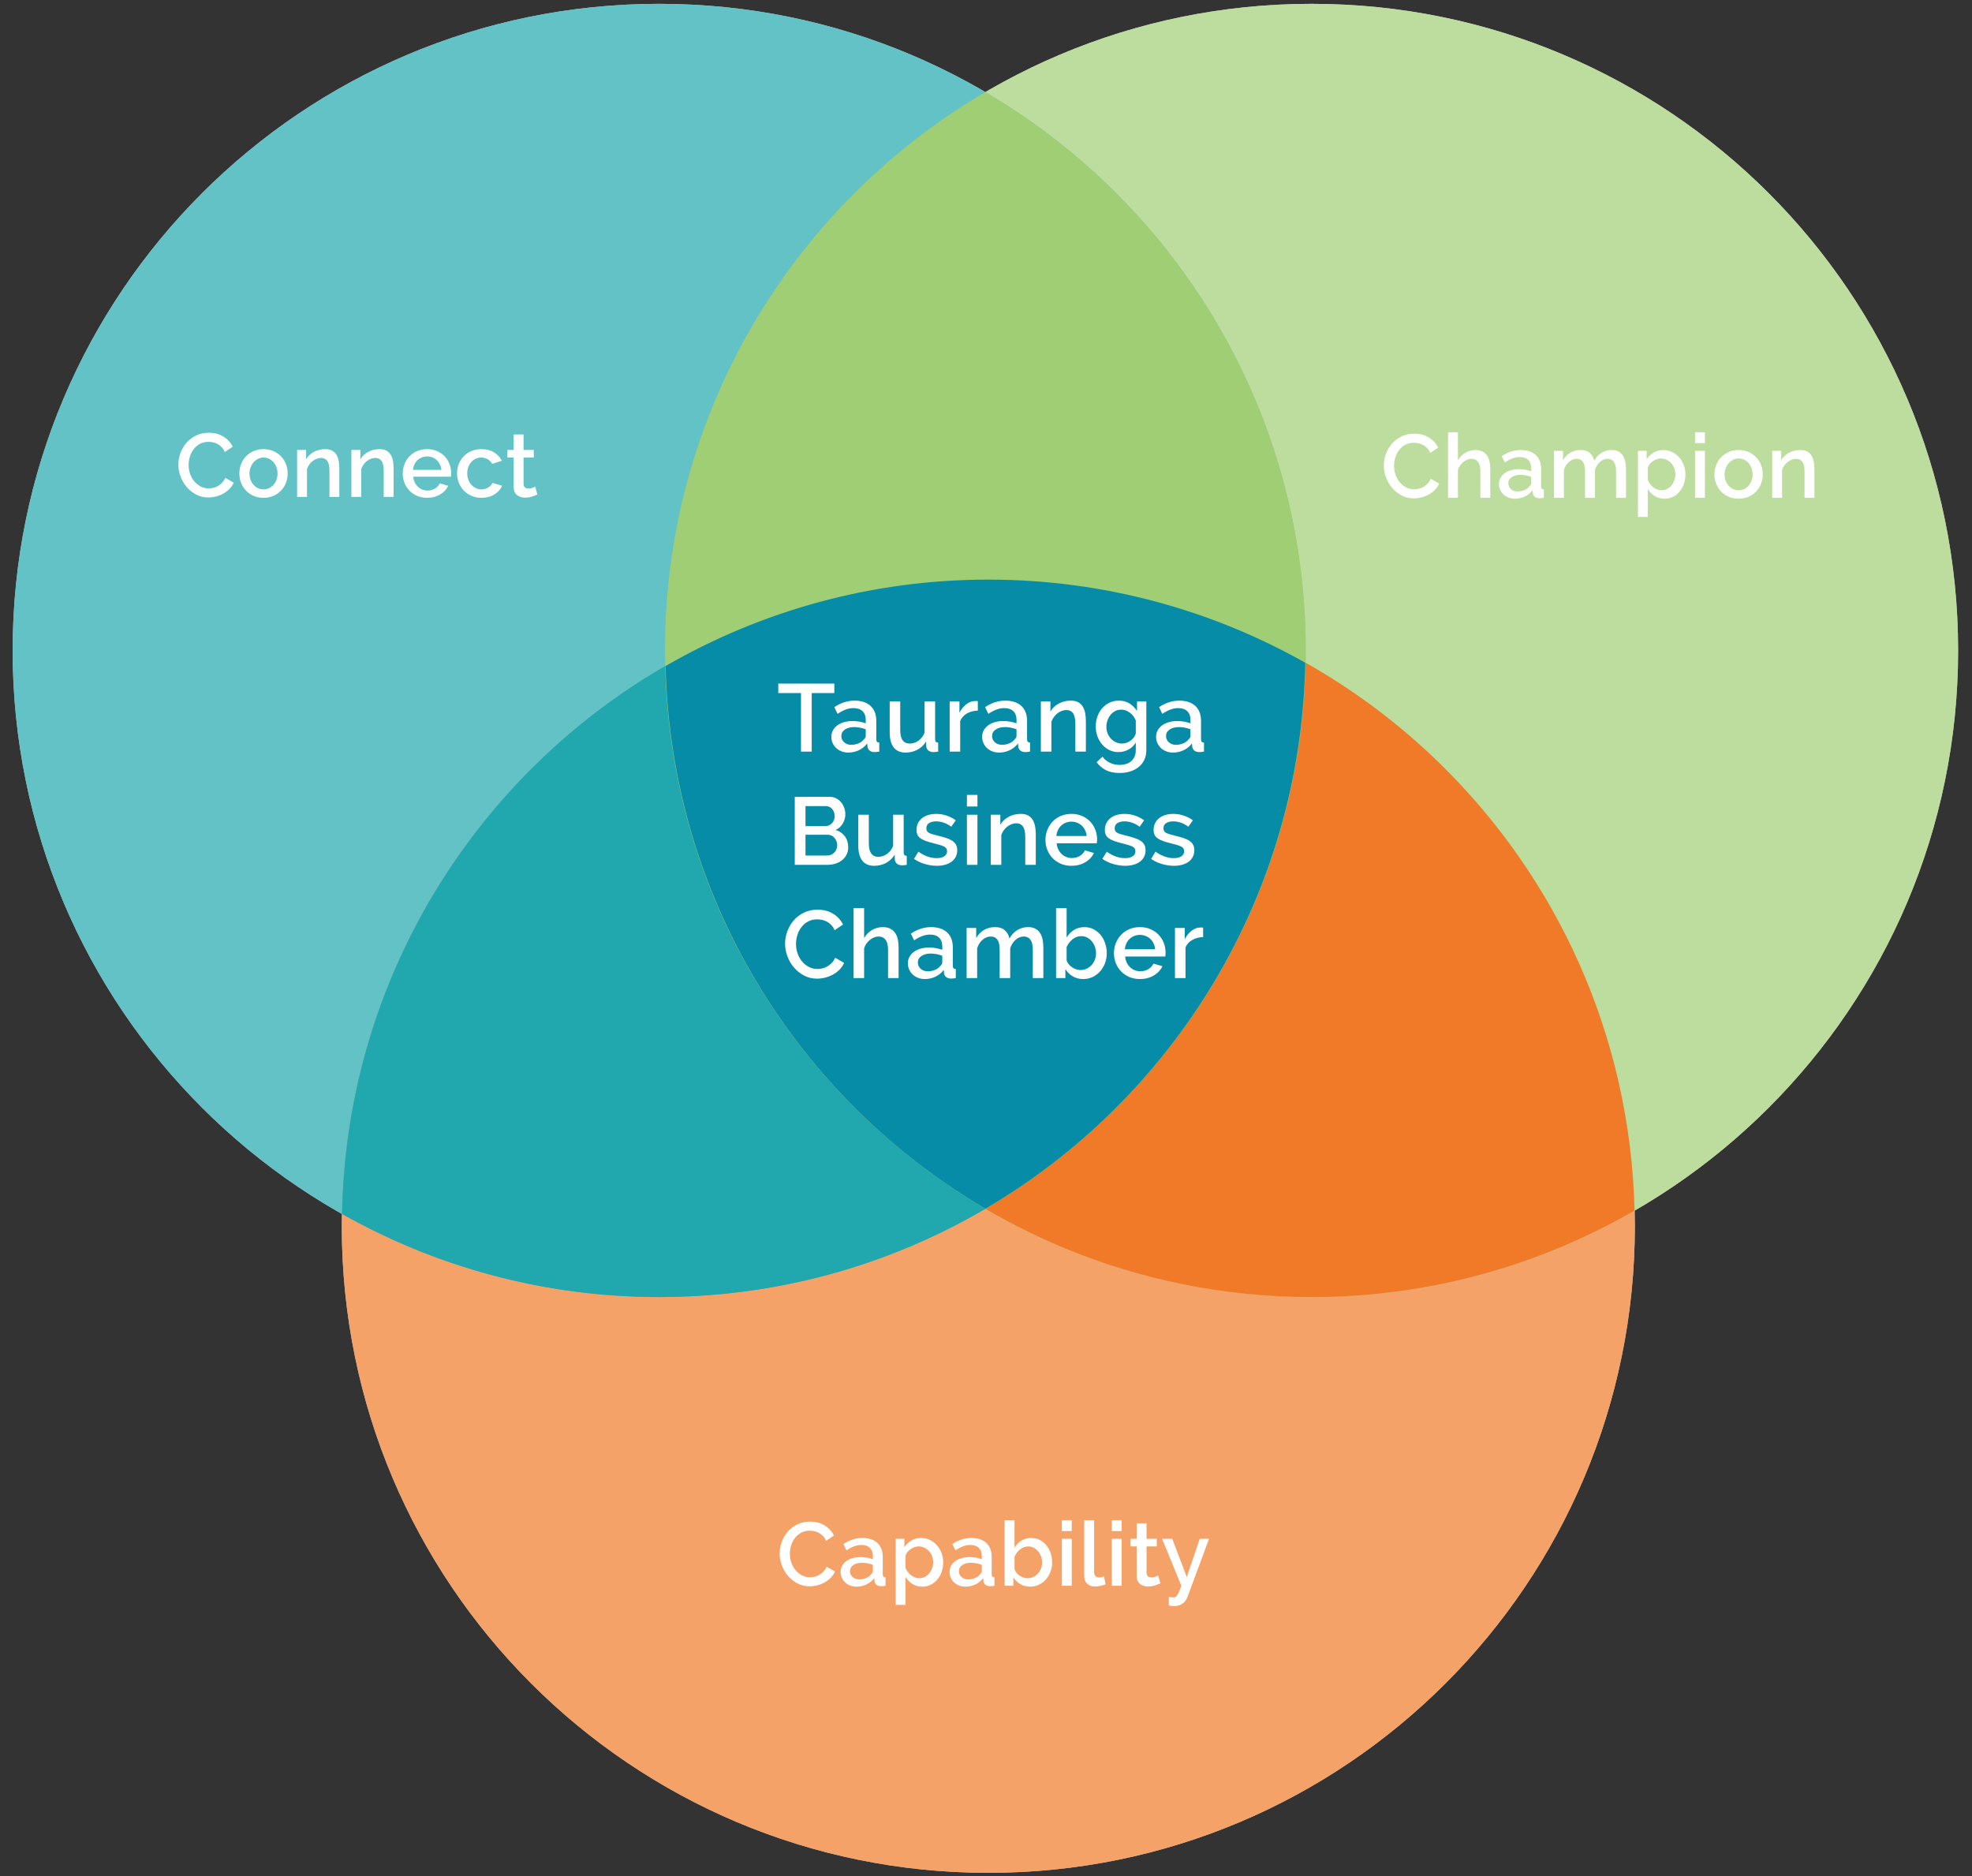 <?xml version="1.0" encoding="utf-8"?>
<!-- Generator: Adobe Illustrator 16.0.0, SVG Export Plug-In . SVG Version: 6.00 Build 0)  -->
<!DOCTYPE svg PUBLIC "-//W3C//DTD SVG 1.1//EN" "http://www.w3.org/Graphics/SVG/1.1/DTD/svg11.dtd">
<svg version="1.1" id="Layer_1" xmlns="http://www.w3.org/2000/svg" xmlns:xlink="http://www.w3.org/1999/xlink" x="0px" y="0px"
	 width="410px" height="390px" viewBox="0 0 410 390" enable-background="new 0 0 410 390" xml:space="preserve">
<rect x="0" y="0" width="410" height="390" fill="#333333" stroke="none"/>
<path fill="#FFFFFF" d="M205.482,389.335c74.238,0,134.421-60.182,134.421-134.422c0-74.236-60.185-134.419-134.421-134.419
	c-74.238,0-134.421,60.183-134.421,134.419C71.062,329.153,131.244,389.335,205.482,389.335"/>
<path fill="#FFFFFF" d="M137.05,269.638c74.238,0,134.42-60.183,134.42-134.422c0-74.237-60.184-134.419-134.42-134.419
	C62.812,0.796,2.629,60.979,2.629,135.216C2.629,209.455,62.812,269.638,137.05,269.638"/>
<path fill="#FFFFFF" d="M272.692,269.638c74.237,0,134.421-60.183,134.421-134.422c0-74.237-60.184-134.419-134.421-134.419
	c-74.238,0-134.421,60.182-134.421,134.419C138.271,209.455,198.455,269.638,272.692,269.638"/>
<g opacity="0.7">
	<g>
		<defs>
			<rect id="SVGID_1_" x="71.061" y="120.49" width="268.841" height="268.84"/>
		</defs>
		<clipPath id="SVGID_2_">
			<use xlink:href="#SVGID_1_"  overflow="visible"/>
		</clipPath>
		<path clip-path="url(#SVGID_2_)" fill="#F17A28" d="M205.482,389.335c74.238,0,134.421-60.182,134.421-134.422
			c0-74.236-60.185-134.419-134.421-134.419c-74.238,0-134.421,60.183-134.421,134.419
			C71.062,329.153,131.244,389.335,205.482,389.335"/>
	</g>
</g>
<g opacity="0.7">
	<g>
		<defs>
			<rect id="SVGID_3_" x="2.629" y="0.8" width="268.842" height="268.84"/>
		</defs>
		<clipPath id="SVGID_4_">
			<use xlink:href="#SVGID_3_"  overflow="visible"/>
		</clipPath>
		<path clip-path="url(#SVGID_4_)" fill="#21A8AE" d="M137.05,269.638c74.238,0,134.42-60.183,134.42-134.422
			c0-74.237-60.184-134.419-134.42-134.419C62.812,0.796,2.629,60.979,2.629,135.216C2.629,209.455,62.812,269.638,137.05,269.638"
			/>
	</g>
</g>
<g opacity="0.7">
	<g>
		<defs>
			<rect id="SVGID_5_" x="138.271" y="0.8" width="268.842" height="268.84"/>
		</defs>
		<clipPath id="SVGID_6_">
			<use xlink:href="#SVGID_5_"  overflow="visible"/>
		</clipPath>
		<path clip-path="url(#SVGID_6_)" fill="#A0CE74" d="M272.692,269.638c74.237,0,134.421-60.183,134.421-134.422
			c0-74.237-60.184-134.419-134.421-134.419c-74.238,0-134.421,60.182-134.421,134.419
			C138.271,209.455,198.455,269.638,272.692,269.638"/>
	</g>
</g>
<path fill="#F17A28" d="M272.692,269.638c24.458,0,47.37-6.566,67.13-17.981c-1.738-72.728-61.195-131.163-134.34-131.163
	c-24.46,0-47.37,6.566-67.128,17.981C140.091,211.202,199.547,269.638,272.692,269.638"/>
<path fill="#21A8AE" d="M137.05,269.638c73.377,0,132.983-58.807,134.355-131.855c-19.481-10.989-41.961-17.289-65.924-17.289
	c-73.378,0-132.983,58.807-134.355,131.855C90.609,263.337,113.087,269.638,137.05,269.638"/>
<path fill="#A0CE74" d="M204.872,251.258c39.832-23.329,66.599-66.547,66.599-116.042c0-49.493-26.768-92.71-66.599-116.042
	c-39.831,23.332-66.599,66.549-66.599,116.042C138.272,184.711,165.041,227.929,204.872,251.258"/>
<path fill="#068CA6" d="M138.381,138.458c1.146,48.129,27.536,89.984,66.49,112.799c39.14-22.926,65.604-65.069,66.511-113.486
	c-19.477-10.983-41.946-17.277-65.9-17.277C181.034,120.493,158.133,127.054,138.381,138.458"/>
<polygon fill="#FFFFFF" points="173.466,144.079 168.766,144.079 168.766,156.248 166.535,156.248 166.535,144.079 161.814,144.079 
	161.814,142.107 173.466,142.107 "/>
<path fill="#FFFFFF" d="M176.374,156.447c-0.505,0-0.973-0.083-1.405-0.249c-0.431-0.166-0.803-0.395-1.115-0.687
	s-0.557-0.64-0.737-1.037c-0.178-0.399-0.269-0.828-0.269-1.294c0-0.492,0.107-0.936,0.319-1.334
	c0.212-0.398,0.515-0.744,0.906-1.036c0.392-0.292,0.857-0.518,1.395-0.677c0.538-0.16,1.131-0.239,1.782-0.239
	c0.491,0,0.976,0.042,1.454,0.129c0.478,0.086,0.909,0.203,1.294,0.349v-0.717c0-0.77-0.218-1.371-0.656-1.804
	c-0.438-0.43-1.069-0.646-1.892-0.646c-0.559,0-1.106,0.103-1.644,0.308c-0.538,0.207-1.092,0.501-1.663,0.887l-0.677-1.395
	c1.341-0.902,2.735-1.354,4.183-1.354c1.433,0,2.549,0.365,3.346,1.096c0.796,0.731,1.194,1.779,1.194,3.147v3.765
	c0,0.252,0.047,0.432,0.14,0.537c0.093,0.106,0.252,0.166,0.478,0.18v1.871c-0.213,0.041-0.408,0.065-0.588,0.08
	c-0.179,0.013-0.341,0.02-0.487,0.02c-0.426-0.026-0.747-0.141-0.967-0.338c-0.219-0.2-0.355-0.465-0.408-0.796l-0.06-0.659
	c-0.464,0.613-1.039,1.08-1.723,1.404C177.89,156.284,177.157,156.447,176.374,156.447 M176.971,154.833
	c0.531,0,1.033-0.096,1.504-0.288c0.471-0.192,0.839-0.462,1.105-0.807c0.279-0.239,0.418-0.491,0.418-0.758v-1.373
	c-0.371-0.146-0.766-0.259-1.185-0.338c-0.417-0.08-0.826-0.121-1.224-0.121c-0.783,0-1.424,0.17-1.922,0.509
	c-0.499,0.338-0.747,0.787-0.747,1.345c0,0.517,0.192,0.952,0.578,1.305C175.883,154.659,176.374,154.833,176.971,154.833"/>
<path fill="#FFFFFF" d="M188.264,156.447c-1.075,0-1.892-0.355-2.449-1.066c-0.558-0.71-0.837-1.769-0.837-3.177v-6.373h2.191v5.936
	c0,1.872,0.657,2.809,1.972,2.809c0.637,0,1.234-0.192,1.792-0.578c0.557-0.385,0.989-0.942,1.294-1.674v-6.492h2.191v7.828
	c0,0.252,0.047,0.432,0.14,0.537c0.092,0.106,0.259,0.166,0.497,0.178v1.873c-0.238,0.041-0.445,0.065-0.616,0.08
	c-0.174,0.013-0.326,0.02-0.459,0.02c-0.824-0.066-1.288-0.444-1.394-1.134l-0.04-1.076c-0.465,0.757-1.069,1.331-1.812,1.723
	C189.989,156.251,189.167,156.447,188.264,156.447"/>
<path fill="#FFFFFF" d="M203.3,147.723c-0.85,0.026-1.601,0.224-2.251,0.587c-0.651,0.367-1.122,0.887-1.414,1.565v6.373h-2.191
	v-10.417h2.032v2.331c0.371-0.718,0.846-1.302,1.424-1.753c0.577-0.451,1.191-0.678,1.843-0.678h0.328
	c0.086,0,0.163,0.008,0.229,0.02V147.723z"/>
<path fill="#FFFFFF" d="M207.723,156.447c-0.506,0-0.973-0.083-1.405-0.249c-0.431-0.166-0.803-0.395-1.115-0.687
	s-0.557-0.64-0.737-1.037c-0.178-0.399-0.269-0.828-0.269-1.294c0-0.492,0.107-0.936,0.319-1.334
	c0.212-0.398,0.515-0.744,0.906-1.036c0.392-0.292,0.857-0.518,1.395-0.677c0.538-0.16,1.131-0.239,1.781-0.239
	c0.492,0,0.977,0.042,1.455,0.129c0.478,0.086,0.908,0.203,1.293,0.349v-0.717c0-0.77-0.217-1.371-0.655-1.804
	c-0.438-0.43-1.069-0.646-1.892-0.646c-0.56,0-1.106,0.103-1.645,0.308c-0.538,0.207-1.092,0.501-1.663,0.887l-0.677-1.395
	c1.341-0.902,2.734-1.354,4.183-1.354c1.433,0,2.55,0.365,3.347,1.096c0.795,0.731,1.193,1.779,1.193,3.147v3.765
	c0,0.252,0.047,0.432,0.141,0.537c0.093,0.106,0.252,0.166,0.478,0.18v1.871c-0.213,0.041-0.408,0.065-0.588,0.08
	c-0.179,0.013-0.341,0.02-0.487,0.02c-0.426-0.026-0.746-0.141-0.967-0.338c-0.219-0.2-0.355-0.465-0.408-0.796l-0.06-0.659
	c-0.464,0.613-1.039,1.08-1.724,1.404C209.238,156.284,208.506,156.447,207.723,156.447 M208.319,154.833
	c0.53,0,1.033-0.096,1.504-0.288c0.472-0.192,0.839-0.462,1.104-0.807c0.279-0.239,0.418-0.491,0.418-0.758v-1.373
	c-0.371-0.146-0.766-0.259-1.185-0.338c-0.417-0.08-0.825-0.121-1.224-0.121c-0.783,0-1.424,0.17-1.922,0.509
	c-0.5,0.338-0.748,0.787-0.748,1.345c0,0.517,0.193,0.952,0.578,1.305C207.231,154.659,207.723,154.833,208.319,154.833"/>
<path fill="#FFFFFF" d="M225.766,156.247h-2.191v-5.834c0-0.984-0.158-1.697-0.478-2.142c-0.318-0.444-0.777-0.668-1.374-0.668
	c-0.319,0-0.641,0.062-0.966,0.179c-0.325,0.121-0.628,0.289-0.906,0.509c-0.278,0.219-0.528,0.478-0.747,0.776
	s-0.389,0.627-0.508,0.986v6.193h-2.191v-10.416h1.992v2.092c0.398-0.704,0.977-1.258,1.732-1.664
	c0.758-0.405,1.594-0.607,2.51-0.607c0.625,0,1.139,0.114,1.544,0.338c0.403,0.228,0.724,0.535,0.956,0.929
	c0.23,0.391,0.395,0.842,0.488,1.354c0.092,0.511,0.139,1.054,0.139,1.622V156.247z"/>
<path fill="#FFFFFF" d="M232.557,156.347c-0.703,0-1.344-0.142-1.922-0.429c-0.578-0.285-1.075-0.672-1.493-1.164
	c-0.419-0.492-0.743-1.055-0.976-1.694c-0.233-0.637-0.35-1.308-0.35-2.01c0-0.744,0.116-1.443,0.35-2.103
	c0.232-0.656,0.561-1.226,0.984-1.711c0.426-0.485,0.934-0.871,1.524-1.156s1.245-0.428,1.962-0.428c0.85,0,1.586,0.198,2.21,0.598
	c0.625,0.398,1.144,0.915,1.554,1.552v-1.971h1.933v10.118c0,0.757-0.14,1.428-0.418,2.012c-0.279,0.584-0.667,1.077-1.165,1.483
	c-0.498,0.404-1.086,0.713-1.764,0.927c-0.677,0.211-1.408,0.319-2.19,0.319c-1.155,0-2.111-0.197-2.868-0.588
	c-0.756-0.394-1.4-0.94-1.932-1.645l1.234-1.156c0.398,0.561,0.913,0.984,1.545,1.276c0.629,0.292,1.303,0.437,2.021,0.437
	c0.45,0,0.88-0.058,1.284-0.178c0.404-0.121,0.761-0.306,1.066-0.558c0.305-0.253,0.547-0.571,0.728-0.955
	c0.179-0.386,0.268-0.845,0.268-1.375v-1.593c-0.372,0.637-0.883,1.129-1.534,1.474
	C233.958,156.175,233.273,156.347,232.557,156.347 M233.273,154.575c0.332,0,0.65-0.057,0.957-0.17
	c0.305-0.113,0.588-0.266,0.846-0.458c0.26-0.191,0.481-0.411,0.668-0.657c0.186-0.246,0.318-0.508,0.397-0.787v-2.729
	c-0.266-0.664-0.677-1.204-1.235-1.623c-0.557-0.418-1.153-0.627-1.791-0.627c-0.479,0-0.906,0.103-1.285,0.308
	c-0.379,0.207-0.7,0.478-0.967,0.818c-0.265,0.338-0.471,0.72-0.617,1.145c-0.146,0.425-0.219,0.864-0.219,1.315
	c0,0.478,0.084,0.925,0.25,1.343c0.164,0.418,0.395,0.784,0.687,1.096s0.634,0.562,1.026,0.746
	C232.381,154.481,232.809,154.575,233.273,154.575"/>
<path fill="#FFFFFF" d="M243.891,156.447c-0.506,0-0.974-0.083-1.406-0.249c-0.43-0.166-0.803-0.395-1.114-0.687
	s-0.558-0.64-0.737-1.037c-0.178-0.399-0.27-0.828-0.27-1.294c0-0.492,0.107-0.936,0.32-1.334c0.211-0.398,0.515-0.744,0.905-1.036
	c0.392-0.292,0.856-0.518,1.396-0.677c0.537-0.16,1.131-0.239,1.781-0.239c0.491,0,0.977,0.042,1.454,0.129
	c0.479,0.086,0.909,0.203,1.294,0.349v-0.717c0-0.77-0.218-1.371-0.656-1.804c-0.438-0.43-1.068-0.646-1.892-0.646
	c-0.559,0-1.106,0.103-1.643,0.308c-0.539,0.207-1.093,0.501-1.664,0.887l-0.677-1.395c1.341-0.902,2.734-1.354,4.183-1.354
	c1.433,0,2.549,0.365,3.346,1.096c0.796,0.731,1.194,1.779,1.194,3.147v3.765c0,0.252,0.047,0.432,0.14,0.537
	c0.093,0.106,0.253,0.166,0.479,0.18v1.871c-0.214,0.041-0.408,0.065-0.589,0.08c-0.178,0.013-0.34,0.02-0.486,0.02
	c-0.426-0.026-0.747-0.141-0.967-0.338c-0.219-0.2-0.355-0.465-0.408-0.796l-0.061-0.659c-0.463,0.613-1.039,1.08-1.723,1.404
	C245.406,156.284,244.673,156.447,243.891,156.447 M244.486,154.833c0.531,0,1.033-0.096,1.505-0.288
	c0.471-0.192,0.839-0.462,1.106-0.807c0.277-0.239,0.416-0.491,0.416-0.758v-1.373c-0.371-0.146-0.766-0.259-1.185-0.338
	c-0.417-0.08-0.826-0.121-1.224-0.121c-0.783,0-1.424,0.17-1.922,0.509c-0.498,0.338-0.748,0.787-0.748,1.345
	c0,0.517,0.192,0.952,0.578,1.305C243.398,154.659,243.891,154.833,244.486,154.833"/>
<path fill="#FFFFFF" d="M176.354,176.145c0,0.57-0.117,1.082-0.349,1.533s-0.544,0.834-0.936,1.146
	c-0.392,0.313-0.853,0.552-1.384,0.717c-0.531,0.166-1.095,0.249-1.693,0.249h-6.751v-14.141h7.289c0.491,0,0.936,0.106,1.334,0.318
	c0.399,0.213,0.737,0.489,1.016,0.827s0.495,0.724,0.648,1.156c0.152,0.43,0.229,0.864,0.229,1.304c0,0.689-0.176,1.338-0.529,1.94
	c-0.352,0.604-0.853,1.054-1.503,1.346c0.81,0.238,1.45,0.673,1.922,1.305C176.118,174.475,176.354,175.241,176.354,176.145
	 M167.471,167.579v4.162h4.103c0.279,0,0.534-0.051,0.767-0.158c0.232-0.106,0.438-0.248,0.617-0.428
	c0.18-0.18,0.318-0.396,0.418-0.646c0.1-0.253,0.15-0.531,0.15-0.837c0-0.611-0.173-1.112-0.518-1.505
	c-0.346-0.392-0.784-0.588-1.315-0.588H167.471z M174.064,175.726c0-0.292-0.05-0.57-0.15-0.835c-0.1-0.266-0.232-0.499-0.398-0.698
	c-0.166-0.199-0.369-0.358-0.608-0.477c-0.239-0.121-0.498-0.182-0.777-0.182h-4.66v4.322h4.521c0.293,0,0.564-0.055,0.817-0.168
	c0.252-0.113,0.471-0.266,0.657-0.459s0.332-0.417,0.438-0.678C174.01,176.294,174.064,176.018,174.064,175.726"/>
<path fill="#FFFFFF" d="M181.731,179.989c-1.075,0-1.892-0.356-2.449-1.067c-0.558-0.71-0.837-1.769-0.837-3.177v-6.373h2.191v5.936
	c0,1.872,0.657,2.81,1.972,2.81c0.637,0,1.234-0.193,1.792-0.579c0.557-0.385,0.989-0.942,1.294-1.673v-6.493h2.191v7.828
	c0,0.253,0.047,0.432,0.14,0.537c0.092,0.106,0.259,0.166,0.497,0.18v1.872c-0.238,0.041-0.445,0.065-0.616,0.08
	c-0.174,0.012-0.326,0.019-0.459,0.019c-0.824-0.064-1.288-0.443-1.394-1.134l-0.04-1.076c-0.465,0.757-1.069,1.331-1.812,1.724
	C183.458,179.793,182.634,179.989,181.731,179.989"/>
<path fill="#FFFFFF" d="M194.796,179.989c-0.425,0-0.853-0.033-1.285-0.102c-0.432-0.064-0.856-0.163-1.274-0.288
	c-0.419-0.126-0.817-0.278-1.196-0.459c-0.377-0.178-0.713-0.38-1.005-0.606l0.916-1.475c1.275,0.891,2.542,1.335,3.804,1.335
	c0.664,0,1.189-0.126,1.573-0.379c0.385-0.252,0.578-0.61,0.578-1.073c0-0.439-0.216-0.762-0.647-0.968
	c-0.431-0.205-1.119-0.421-2.061-0.646c-0.652-0.16-1.209-0.323-1.674-0.489c-0.464-0.164-0.843-0.35-1.135-0.557
	c-0.292-0.206-0.504-0.452-0.637-0.737c-0.133-0.285-0.199-0.628-0.199-1.026c0-0.531,0.106-1.002,0.318-1.414
	c0.213-0.41,0.501-0.759,0.867-1.046c0.365-0.284,0.796-0.501,1.294-0.646c0.499-0.147,1.033-0.219,1.604-0.219
	c0.756,0,1.486,0.117,2.191,0.358c0.703,0.239,1.334,0.563,1.892,0.976l-0.937,1.334c-0.995-0.743-2.058-1.115-3.186-1.115
	c-0.558,0-1.029,0.117-1.414,0.349c-0.386,0.232-0.578,0.601-0.578,1.104c0,0.213,0.04,0.393,0.119,0.537
	c0.08,0.147,0.21,0.273,0.389,0.38c0.18,0.105,0.415,0.202,0.707,0.289c0.292,0.086,0.65,0.182,1.076,0.288
	c0.717,0.173,1.334,0.347,1.852,0.519c0.518,0.173,0.946,0.375,1.285,0.606c0.338,0.233,0.587,0.505,0.747,0.817
	c0.159,0.313,0.239,0.688,0.239,1.124c0,0.492-0.1,0.936-0.299,1.334c-0.2,0.399-0.482,0.738-0.847,1.016
	c-0.365,0.28-0.81,0.496-1.335,0.648C196.015,179.911,195.434,179.989,194.796,179.989"/>
<path fill="#FFFFFF" d="M201.03,165.25h2.191v2.409h-2.191V165.25z M201.03,169.372h2.191v10.417h-2.191V169.372z"/>
<path fill="#FFFFFF" d="M215.351,179.789h-2.19v-5.835c0-0.984-0.16-1.697-0.479-2.141c-0.318-0.444-0.777-0.668-1.374-0.668
	c-0.319,0-0.642,0.061-0.966,0.179c-0.325,0.12-0.629,0.289-0.906,0.508c-0.279,0.22-0.527,0.478-0.747,0.776
	c-0.219,0.3-0.389,0.627-0.508,0.986v6.194h-2.191v-10.417h1.992v2.092c0.397-0.704,0.976-1.258,1.731-1.664
	c0.759-0.404,1.595-0.605,2.511-0.605c0.625,0,1.14,0.112,1.544,0.337c0.404,0.227,0.723,0.534,0.956,0.928
	c0.231,0.391,0.394,0.842,0.487,1.354c0.093,0.511,0.14,1.053,0.14,1.623V179.789z"/>
<path fill="#FFFFFF" d="M222.76,179.989c-0.811,0-1.547-0.144-2.211-0.429c-0.664-0.287-1.23-0.674-1.703-1.166
	c-0.471-0.491-0.836-1.062-1.096-1.714c-0.258-0.648-0.389-1.339-0.389-2.07c0-0.73,0.131-1.425,0.389-2.08
	c0.26-0.657,0.625-1.236,1.096-1.733c0.473-0.497,1.039-0.89,1.703-1.175s1.408-0.428,2.23-0.428c0.81,0,1.545,0.146,2.2,0.438
	c0.658,0.292,1.22,0.679,1.683,1.164c0.466,0.485,0.82,1.05,1.066,1.692c0.246,0.644,0.369,1.317,0.369,2.022
	c0,0.159-0.007,0.308-0.021,0.448c-0.013,0.139-0.025,0.254-0.039,0.348h-8.344c0.039,0.466,0.148,0.883,0.327,1.255
	c0.181,0.372,0.412,0.694,0.698,0.966c0.285,0.273,0.609,0.482,0.977,0.627c0.363,0.147,0.745,0.22,1.145,0.22
	c0.292,0,0.58-0.037,0.865-0.11c0.285-0.072,0.549-0.178,0.787-0.318c0.239-0.14,0.451-0.308,0.638-0.508
	c0.186-0.197,0.332-0.418,0.438-0.656l1.871,0.537c-0.357,0.783-0.953,1.424-1.781,1.922
	C224.828,179.739,223.861,179.989,222.76,179.989 M225.927,173.795c-0.04-0.439-0.149-0.845-0.329-1.216s-0.408-0.688-0.688-0.945
	c-0.278-0.26-0.604-0.462-0.976-0.609c-0.372-0.145-0.764-0.217-1.175-0.217s-0.801,0.072-1.165,0.217
	c-0.366,0.147-0.687,0.35-0.966,0.609c-0.279,0.258-0.506,0.574-0.678,0.945s-0.278,0.776-0.318,1.216H225.927z"/>
<path fill="#FFFFFF" d="M233.953,179.989c-0.426,0-0.854-0.033-1.285-0.102c-0.433-0.064-0.856-0.163-1.274-0.288
	c-0.419-0.126-0.817-0.278-1.196-0.459c-0.377-0.178-0.713-0.38-1.005-0.606l0.916-1.475c1.274,0.891,2.542,1.335,3.804,1.335
	c0.664,0,1.189-0.126,1.573-0.379c0.386-0.252,0.578-0.61,0.578-1.073c0-0.439-0.216-0.762-0.647-0.968
	c-0.431-0.205-1.119-0.421-2.061-0.646c-0.652-0.16-1.209-0.323-1.674-0.489c-0.465-0.164-0.844-0.35-1.135-0.557
	c-0.293-0.206-0.504-0.452-0.637-0.737c-0.134-0.285-0.199-0.628-0.199-1.026c0-0.531,0.105-1.002,0.317-1.414
	c0.214-0.41,0.501-0.759,0.867-1.046c0.365-0.284,0.796-0.501,1.294-0.646c0.499-0.147,1.033-0.219,1.604-0.219
	c0.756,0,1.486,0.117,2.191,0.358c0.703,0.239,1.334,0.563,1.893,0.976l-0.938,1.334c-0.995-0.743-2.059-1.115-3.186-1.115
	c-0.559,0-1.029,0.117-1.414,0.349c-0.387,0.232-0.578,0.601-0.578,1.104c0,0.213,0.04,0.393,0.119,0.537
	c0.08,0.147,0.209,0.273,0.389,0.38c0.18,0.105,0.415,0.202,0.707,0.289c0.292,0.086,0.65,0.182,1.076,0.288
	c0.717,0.173,1.334,0.347,1.852,0.519c0.518,0.173,0.946,0.375,1.285,0.606c0.338,0.233,0.587,0.505,0.747,0.817
	c0.159,0.313,0.239,0.688,0.239,1.124c0,0.492-0.1,0.936-0.299,1.334c-0.2,0.399-0.482,0.738-0.848,1.016
	c-0.365,0.28-0.81,0.496-1.335,0.648C235.17,179.911,234.59,179.989,233.953,179.989"/>
<path fill="#FFFFFF" d="M244.09,179.989c-0.426,0-0.854-0.033-1.285-0.102c-0.432-0.064-0.855-0.163-1.273-0.288
	c-0.42-0.126-0.817-0.278-1.197-0.459c-0.377-0.178-0.713-0.38-1.004-0.606l0.916-1.475c1.274,0.891,2.541,1.335,3.804,1.335
	c0.664,0,1.188-0.126,1.573-0.379c0.385-0.252,0.578-0.61,0.578-1.073c0-0.439-0.217-0.762-0.647-0.968
	c-0.431-0.205-1.119-0.421-2.062-0.646c-0.651-0.16-1.209-0.323-1.674-0.489c-0.464-0.164-0.843-0.35-1.135-0.557
	c-0.292-0.206-0.504-0.452-0.637-0.737s-0.199-0.628-0.199-1.026c0-0.531,0.105-1.002,0.318-1.414c0.213-0.41,0.5-0.759,0.867-1.046
	c0.364-0.284,0.795-0.501,1.293-0.646c0.5-0.147,1.033-0.219,1.604-0.219c0.756,0,1.485,0.117,2.19,0.358
	c0.703,0.239,1.334,0.563,1.893,0.976l-0.938,1.334c-0.994-0.743-2.058-1.115-3.186-1.115c-0.559,0-1.029,0.117-1.414,0.349
	c-0.386,0.232-0.578,0.601-0.578,1.104c0,0.213,0.04,0.393,0.119,0.537c0.08,0.147,0.21,0.273,0.389,0.38
	c0.181,0.105,0.416,0.202,0.707,0.289c0.293,0.086,0.65,0.182,1.076,0.288c0.717,0.173,1.334,0.347,1.852,0.519
	c0.519,0.173,0.947,0.375,1.285,0.606c0.338,0.233,0.588,0.505,0.748,0.817c0.158,0.313,0.238,0.688,0.238,1.124
	c0,0.492-0.1,0.936-0.299,1.334c-0.2,0.399-0.482,0.738-0.848,1.016c-0.364,0.28-0.81,0.496-1.334,0.648
	S244.727,179.989,244.09,179.989"/>
<path fill="#FFFFFF" d="M163.229,196.161c0-0.85,0.153-1.697,0.458-2.54c0.306-0.844,0.747-1.599,1.325-2.271
	c0.577-0.671,1.284-1.212,2.121-1.623c0.836-0.412,1.786-0.617,2.848-0.617c1.261,0,2.346,0.285,3.256,0.856
	c0.91,0.57,1.59,1.313,2.041,2.23l-1.752,1.175c-0.186-0.425-0.418-0.784-0.697-1.076s-0.581-0.523-0.906-0.697
	c-0.326-0.172-0.661-0.294-1.006-0.367c-0.345-0.073-0.684-0.11-1.016-0.11c-0.717,0-1.351,0.149-1.902,0.449
	c-0.551,0.298-1.012,0.693-1.384,1.184c-0.372,0.492-0.651,1.043-0.837,1.653c-0.185,0.611-0.278,1.223-0.278,1.834
	c0,0.689,0.109,1.347,0.329,1.971c0.218,0.623,0.527,1.175,0.925,1.653c0.399,0.478,0.87,0.86,1.414,1.145
	c0.545,0.285,1.143,0.429,1.793,0.429c0.332,0,0.681-0.043,1.046-0.129c0.365-0.087,0.71-0.227,1.035-0.42
	c0.325-0.19,0.628-0.434,0.907-0.726c0.278-0.292,0.511-0.644,0.697-1.056l1.852,1.056c-0.226,0.531-0.542,0.998-0.946,1.404
	c-0.405,0.404-0.86,0.747-1.365,1.025c-0.504,0.278-1.042,0.49-1.613,0.638c-0.57,0.145-1.135,0.22-1.692,0.22
	c-0.984,0-1.88-0.213-2.69-0.64c-0.809-0.425-1.51-0.979-2.1-1.662c-0.591-0.685-1.05-1.461-1.375-2.33
	C163.392,197.95,163.229,197.063,163.229,196.161"/>
<path fill="#FFFFFF" d="M186.829,203.33h-2.191v-5.835c0-0.957-0.173-1.664-0.518-2.121c-0.345-0.459-0.836-0.688-1.473-0.688
	c-0.293,0-0.591,0.061-0.896,0.179c-0.306,0.121-0.595,0.289-0.867,0.509c-0.272,0.219-0.518,0.478-0.737,0.776
	c-0.219,0.299-0.382,0.627-0.488,0.986v6.193h-2.191v-14.538h2.191v6.213c0.411-0.717,0.959-1.273,1.643-1.672
	c0.684-0.399,1.431-0.599,2.241-0.599c0.638,0,1.168,0.117,1.593,0.349c0.425,0.232,0.764,0.543,1.016,0.927
	c0.252,0.385,0.428,0.833,0.527,1.345c0.1,0.511,0.15,1.053,0.15,1.622V203.33z"/>
<path fill="#FFFFFF" d="M192.287,203.53c-0.505,0-0.973-0.083-1.405-0.249c-0.431-0.167-0.803-0.395-1.115-0.687
	s-0.557-0.64-0.737-1.037c-0.178-0.399-0.269-0.828-0.269-1.294c0-0.492,0.107-0.937,0.319-1.334
	c0.212-0.398,0.515-0.744,0.906-1.036c0.392-0.292,0.857-0.518,1.395-0.678c0.538-0.159,1.131-0.238,1.782-0.238
	c0.491,0,0.976,0.042,1.454,0.129c0.478,0.086,0.909,0.203,1.294,0.348v-0.716c0-0.771-0.218-1.372-0.656-1.804
	c-0.438-0.43-1.069-0.646-1.892-0.646c-0.559,0-1.106,0.104-1.643,0.309c-0.538,0.207-1.093,0.501-1.664,0.887l-0.677-1.395
	c1.341-0.902,2.735-1.354,4.183-1.354c1.433,0,2.549,0.365,3.346,1.096c0.796,0.731,1.194,1.779,1.194,3.147v3.764
	c0,0.253,0.047,0.432,0.14,0.538c0.093,0.106,0.252,0.166,0.478,0.179v1.872c-0.213,0.041-0.408,0.065-0.588,0.08
	c-0.179,0.013-0.341,0.02-0.487,0.02c-0.426-0.026-0.747-0.141-0.967-0.339c-0.219-0.199-0.355-0.465-0.408-0.795l-0.06-0.659
	c-0.464,0.612-1.039,1.079-1.723,1.404C193.803,203.367,193.069,203.53,192.287,203.53 M192.883,201.916
	c0.531,0,1.033-0.096,1.504-0.288c0.471-0.192,0.839-0.462,1.106-0.807c0.278-0.239,0.417-0.491,0.417-0.758v-1.373
	c-0.371-0.146-0.766-0.259-1.185-0.338c-0.417-0.08-0.826-0.121-1.224-0.121c-0.783,0-1.424,0.17-1.922,0.508
	s-0.747,0.788-0.747,1.346c0,0.517,0.192,0.951,0.578,1.305C191.795,201.741,192.287,201.916,192.883,201.916"/>
<path fill="#FFFFFF" d="M216.923,203.33h-2.19v-5.835c0-0.97-0.164-1.679-0.488-2.133c-0.325-0.451-0.786-0.676-1.383-0.676
	c-0.625,0-1.196,0.229-1.715,0.688c-0.517,0.457-0.89,1.053-1.114,1.781v6.175h-2.191v-5.835c0-0.983-0.155-1.697-0.468-2.141
	c-0.313-0.445-0.773-0.668-1.384-0.668s-1.178,0.225-1.703,0.676c-0.525,0.454-0.9,1.045-1.126,1.774v6.193h-2.19v-10.417h1.991
	v2.092c0.412-0.73,0.953-1.291,1.624-1.683c0.67-0.391,1.437-0.588,2.3-0.588c0.877,0,1.561,0.228,2.053,0.678
	c0.49,0.451,0.803,1.017,0.935,1.692c0.438-0.77,0.989-1.357,1.653-1.763s1.414-0.607,2.25-0.607c0.611,0,1.119,0.117,1.524,0.349
	c0.405,0.232,0.728,0.543,0.966,0.927c0.239,0.385,0.408,0.833,0.508,1.345c0.1,0.511,0.149,1.053,0.149,1.622V203.33z"/>
<path fill="#FFFFFF" d="M225.209,203.53c-0.811,0-1.537-0.189-2.182-0.568c-0.645-0.378-1.152-0.887-1.523-1.523v1.892h-1.933
	v-14.538h2.19v6.093c0.412-0.663,0.928-1.187,1.545-1.573c0.617-0.384,1.344-0.576,2.181-0.576c0.69,0,1.321,0.147,1.892,0.447
	c0.571,0.299,1.06,0.697,1.465,1.194c0.403,0.499,0.717,1.076,0.936,1.733c0.219,0.658,0.328,1.345,0.328,2.061
	c0,0.746-0.126,1.441-0.378,2.092c-0.253,0.652-0.599,1.219-1.036,1.703c-0.438,0.485-0.955,0.867-1.555,1.146
	C226.543,203.39,225.898,203.53,225.209,203.53 M224.631,201.658c0.479,0,0.916-0.097,1.314-0.29
	c0.398-0.191,0.74-0.448,1.025-0.768c0.285-0.317,0.508-0.686,0.668-1.104c0.158-0.419,0.238-0.86,0.238-1.326
	c0-0.463-0.076-0.911-0.229-1.343c-0.152-0.433-0.364-0.81-0.638-1.136c-0.271-0.326-0.597-0.588-0.976-0.786
	c-0.378-0.2-0.793-0.299-1.244-0.299c-0.346,0-0.667,0.06-0.966,0.179c-0.299,0.12-0.578,0.283-0.836,0.488
	c-0.26,0.205-0.492,0.444-0.698,0.717c-0.206,0.273-0.382,0.561-0.528,0.865v2.751c0.08,0.304,0.221,0.579,0.42,0.825
	c0.199,0.245,0.434,0.461,0.707,0.646c0.271,0.186,0.561,0.329,0.865,0.428C224.059,201.608,224.352,201.658,224.631,201.658"/>
<path fill="#FFFFFF" d="M236.999,203.53c-0.812,0-1.547-0.143-2.211-0.428c-0.664-0.287-1.231-0.674-1.703-1.166
	c-0.471-0.491-0.836-1.063-1.095-1.714c-0.26-0.649-0.389-1.339-0.389-2.07s0.129-1.425,0.389-2.081
	c0.259-0.657,0.624-1.236,1.095-1.732c0.472-0.498,1.039-0.891,1.703-1.176s1.408-0.429,2.229-0.429
	c0.811,0,1.545,0.147,2.201,0.438c0.658,0.293,1.219,0.681,1.684,1.166c0.465,0.484,0.82,1.049,1.066,1.691
	c0.245,0.645,0.368,1.318,0.368,2.023c0,0.158-0.007,0.308-0.021,0.446c-0.014,0.141-0.026,0.255-0.041,0.35h-8.344
	c0.041,0.466,0.149,0.883,0.328,1.255c0.18,0.371,0.412,0.693,0.698,0.966c0.285,0.272,0.61,0.481,0.976,0.627
	c0.364,0.147,0.746,0.219,1.146,0.219c0.292,0,0.58-0.036,0.866-0.109c0.285-0.072,0.548-0.179,0.787-0.318
	c0.238-0.14,0.451-0.308,0.637-0.508c0.186-0.198,0.332-0.418,0.438-0.657l1.873,0.538c-0.358,0.783-0.953,1.423-1.783,1.922
	C239.066,203.281,238.102,203.53,236.999,203.53 M240.166,197.336c-0.04-0.438-0.15-0.844-0.329-1.216s-0.407-0.687-0.687-0.945
	c-0.279-0.26-0.604-0.461-0.977-0.608c-0.371-0.146-0.764-0.218-1.175-0.218s-0.8,0.072-1.165,0.218
	c-0.365,0.147-0.688,0.349-0.966,0.608c-0.279,0.259-0.505,0.573-0.679,0.945c-0.172,0.372-0.277,0.777-0.317,1.216H240.166z"/>
<path fill="#FFFFFF" d="M250.145,194.806c-0.851,0.025-1.602,0.223-2.252,0.587c-0.65,0.367-1.121,0.887-1.414,1.565v6.373h-2.19
	v-10.418h2.032v2.332c0.371-0.718,0.846-1.302,1.424-1.753c0.576-0.452,1.191-0.678,1.843-0.678h0.328
	c0.086,0,0.163,0.007,0.229,0.019V194.806z"/>
<path fill="#FFFFFF" d="M287.711,96.767c0-0.796,0.144-1.59,0.431-2.381c0.286-0.791,0.699-1.499,1.242-2.129
	c0.541-0.628,1.204-1.135,1.989-1.521c0.783-0.387,1.674-0.58,2.67-0.58c1.183,0,2.199,0.269,3.053,0.804
	c0.854,0.536,1.49,1.231,1.914,2.092l-1.643,1.103c-0.175-0.398-0.393-0.734-0.654-1.009s-0.545-0.493-0.85-0.653
	c-0.306-0.161-0.619-0.277-0.943-0.346c-0.323-0.068-0.641-0.104-0.952-0.104c-0.673,0-1.267,0.14-1.783,0.42
	c-0.517,0.281-0.95,0.65-1.298,1.111c-0.35,0.461-0.61,0.979-0.784,1.551c-0.175,0.572-0.262,1.146-0.262,1.717
	c0,0.648,0.103,1.265,0.308,1.85c0.205,0.586,0.495,1.103,0.868,1.551c0.374,0.447,0.815,0.807,1.326,1.073
	c0.511,0.269,1.071,0.402,1.681,0.402c0.311,0,0.639-0.041,0.98-0.122c0.343-0.08,0.666-0.211,0.972-0.393
	c0.306-0.18,0.588-0.407,0.849-0.682c0.262-0.273,0.479-0.604,0.654-0.99l1.737,0.99c-0.212,0.498-0.509,0.938-0.888,1.316
	c-0.379,0.38-0.806,0.701-1.278,0.963c-0.474,0.262-0.978,0.461-1.513,0.598c-0.537,0.137-1.065,0.205-1.588,0.205
	c-0.922,0-1.763-0.199-2.521-0.598c-0.76-0.398-1.416-0.918-1.971-1.559c-0.553-0.643-0.983-1.371-1.287-2.187
	C287.863,98.444,287.711,97.614,287.711,96.767"/>
<path fill="#FFFFFF" d="M309.842,103.49h-2.055v-5.472c0-0.896-0.162-1.559-0.486-1.989c-0.323-0.429-0.783-0.644-1.381-0.644
	c-0.274,0-0.555,0.056-0.841,0.168c-0.286,0.111-0.557,0.27-0.813,0.476c-0.254,0.205-0.484,0.448-0.69,0.728
	c-0.205,0.28-0.358,0.59-0.457,0.926v5.808h-2.055V89.857h2.055v5.826c0.386-0.672,0.899-1.194,1.54-1.568
	c0.643-0.374,1.342-0.56,2.102-0.56c0.598,0,1.096,0.107,1.494,0.326c0.397,0.219,0.715,0.508,0.952,0.867
	c0.236,0.362,0.401,0.782,0.495,1.262s0.141,0.987,0.141,1.522V103.49z"/>
<path fill="#FFFFFF" d="M314.958,103.678c-0.474,0-0.911-0.078-1.317-0.235c-0.404-0.154-0.752-0.369-1.045-0.643
	c-0.293-0.274-0.522-0.598-0.69-0.973c-0.169-0.373-0.252-0.776-0.252-1.213c0-0.459,0.099-0.879,0.298-1.25
	c0.199-0.375,0.482-0.697,0.85-0.973c0.367-0.273,0.803-0.486,1.308-0.635c0.504-0.149,1.062-0.223,1.672-0.223
	c0.46,0,0.915,0.039,1.362,0.119c0.449,0.082,0.853,0.19,1.213,0.327v-0.672c0-0.721-0.204-1.286-0.615-1.69
	c-0.41-0.404-1.002-0.606-1.773-0.606c-0.523,0-1.037,0.097-1.541,0.29s-1.024,0.47-1.559,0.831l-0.635-1.308
	c1.257-0.847,2.564-1.27,3.921-1.27c1.345,0,2.391,0.342,3.137,1.027c0.747,0.684,1.121,1.668,1.121,2.951v3.528
	c0,0.237,0.043,0.404,0.131,0.503c0.086,0.102,0.236,0.157,0.448,0.169v1.757c-0.2,0.037-0.383,0.062-0.551,0.073
	c-0.168,0.013-0.321,0.019-0.457,0.019c-0.399-0.024-0.701-0.131-0.906-0.316c-0.205-0.188-0.333-0.438-0.383-0.747l-0.057-0.617
	c-0.436,0.573-0.974,1.013-1.615,1.317C316.381,103.523,315.692,103.678,314.958,103.678 M315.518,102.163
	c0.498,0,0.969-0.09,1.41-0.271c0.442-0.179,0.787-0.432,1.037-0.756c0.262-0.224,0.391-0.461,0.391-0.709v-1.289
	c-0.348-0.136-0.717-0.242-1.11-0.317c-0.392-0.074-0.774-0.111-1.147-0.111c-0.735,0-1.336,0.158-1.803,0.476
	c-0.467,0.318-0.699,0.738-0.699,1.261c0,0.485,0.18,0.894,0.541,1.224C314.497,102,314.958,102.163,315.518,102.163"/>
<path fill="#FFFFFF" d="M338.059,103.49h-2.055v-5.472c0-0.908-0.151-1.574-0.457-1.998c-0.305-0.423-0.737-0.635-1.299-0.635
	c-0.584,0-1.119,0.215-1.605,0.644c-0.484,0.431-0.834,0.987-1.046,1.671v5.79h-2.054v-5.472c0-0.922-0.146-1.592-0.438-2.007
	c-0.293-0.417-0.726-0.626-1.299-0.626c-0.572,0-1.104,0.212-1.597,0.635c-0.491,0.424-0.842,0.978-1.056,1.662v5.808H323.1v-9.767
	h1.868v1.96c0.386-0.685,0.893-1.211,1.522-1.577c0.627-0.367,1.348-0.551,2.156-0.551c0.821,0,1.462,0.212,1.923,0.634
	c0.462,0.424,0.753,0.953,0.878,1.589c0.411-0.723,0.928-1.273,1.551-1.654c0.621-0.379,1.326-0.568,2.11-0.568
	c0.572,0,1.048,0.107,1.429,0.326c0.379,0.219,0.682,0.508,0.905,0.867c0.224,0.362,0.382,0.782,0.476,1.263
	c0.095,0.479,0.141,0.986,0.141,1.521V103.49z"/>
<path fill="#FFFFFF" d="M346.088,103.677c-0.783,0-1.472-0.187-2.063-0.561c-0.592-0.373-1.068-0.858-1.43-1.456v5.808h-2.055
	V93.723h1.813v1.755c0.374-0.584,0.859-1.051,1.457-1.4c0.597-0.348,1.27-0.521,2.017-0.521c0.66,0,1.271,0.138,1.83,0.41
	c0.56,0.274,1.045,0.641,1.457,1.103c0.411,0.46,0.731,0.995,0.961,1.605c0.231,0.61,0.347,1.25,0.347,1.923
	c0,0.71-0.106,1.373-0.318,1.989c-0.211,0.617-0.51,1.152-0.896,1.607c-0.386,0.454-0.844,0.814-1.371,1.083
	C347.305,103.544,346.724,103.677,346.088,103.677 M345.436,101.922c0.423,0,0.814-0.094,1.176-0.28s0.666-0.437,0.916-0.746
	c0.248-0.313,0.445-0.666,0.588-1.065c0.143-0.398,0.215-0.81,0.215-1.233c0-0.447-0.078-0.869-0.234-1.269
	c-0.155-0.398-0.37-0.747-0.645-1.046c-0.273-0.299-0.597-0.536-0.97-0.709c-0.374-0.176-0.772-0.262-1.196-0.262
	c-0.261,0-0.535,0.05-0.82,0.148c-0.287,0.1-0.559,0.236-0.813,0.411s-0.476,0.377-0.663,0.606
	c-0.188,0.231-0.316,0.482-0.393,0.756v2.559c0.125,0.3,0.287,0.58,0.486,0.841c0.198,0.263,0.424,0.486,0.672,0.673
	c0.25,0.187,0.518,0.336,0.804,0.447C344.844,101.866,345.137,101.922,345.436,101.922"/>
<path fill="#FFFFFF" d="M352.419,89.857h2.054v2.259h-2.054V89.857z M352.419,103.49v-9.767h2.054v9.767H352.419z"/>
<path fill="#FFFFFF" d="M361.478,103.678c-0.772,0-1.467-0.138-2.083-0.411c-0.615-0.273-1.142-0.642-1.578-1.104
	c-0.436-0.459-0.771-0.998-1.008-1.614s-0.355-1.261-0.355-1.933s0.119-1.316,0.355-1.934c0.236-0.616,0.575-1.154,1.018-1.615
	c0.441-0.461,0.972-0.828,1.588-1.101c0.615-0.274,1.304-0.411,2.063-0.411c0.759,0,1.447,0.137,2.063,0.411
	c0.615,0.272,1.146,0.64,1.588,1.101c0.441,0.461,0.781,0.999,1.017,1.615c0.237,0.617,0.354,1.262,0.354,1.934
	s-0.117,1.316-0.354,1.933c-0.235,0.616-0.575,1.155-1.017,1.614c-0.442,0.462-0.973,0.83-1.588,1.104
	C362.925,103.54,362.236,103.678,361.478,103.678 M358.563,98.635c0,0.473,0.075,0.91,0.224,1.307
	c0.149,0.398,0.355,0.745,0.617,1.037s0.569,0.523,0.924,0.691c0.355,0.167,0.738,0.252,1.149,0.252c0.41,0,0.793-0.085,1.147-0.252
	c0.355-0.168,0.664-0.402,0.925-0.7c0.262-0.3,0.467-0.648,0.616-1.046c0.149-0.399,0.225-0.834,0.225-1.308
	c0-0.461-0.075-0.893-0.225-1.299c-0.149-0.402-0.354-0.756-0.616-1.054c-0.261-0.3-0.569-0.533-0.925-0.702
	c-0.354-0.167-0.737-0.251-1.147-0.251c-0.399,0-0.774,0.087-1.13,0.263c-0.355,0.172-0.663,0.41-0.925,0.709
	c-0.261,0.299-0.47,0.65-0.625,1.056C358.642,97.741,358.563,98.174,358.563,98.635"/>
<path fill="#FFFFFF" d="M377.238,103.49h-2.054v-5.472c0-0.922-0.149-1.592-0.448-2.007c-0.299-0.417-0.729-0.626-1.289-0.626
	c-0.299,0-0.601,0.056-0.905,0.168c-0.306,0.111-0.589,0.27-0.851,0.476c-0.261,0.205-0.494,0.448-0.699,0.728
	c-0.207,0.28-0.364,0.59-0.477,0.926v5.808h-2.055v-9.767h1.867v1.96c0.375-0.658,0.916-1.179,1.625-1.56
	c0.709-0.379,1.494-0.568,2.354-0.568c0.585,0,1.066,0.104,1.447,0.316c0.38,0.213,0.679,0.502,0.896,0.868
	c0.219,0.368,0.37,0.791,0.457,1.271c0.088,0.479,0.131,0.986,0.131,1.521V103.49z"/>
<path fill="#FFFFFF" d="M37.086,96.578c0-0.795,0.143-1.59,0.43-2.381c0.286-0.791,0.699-1.499,1.242-2.129
	c0.541-0.628,1.204-1.136,1.989-1.521c0.784-0.387,1.674-0.58,2.67-0.58c1.183,0,2.2,0.269,3.053,0.804s1.491,1.232,1.914,2.092
	l-1.643,1.103c-0.174-0.399-0.392-0.735-0.654-1.009c-0.261-0.274-0.544-0.493-0.849-0.654c-0.306-0.16-0.62-0.277-0.943-0.345
	c-0.324-0.069-0.642-0.104-0.953-0.104c-0.672,0-1.267,0.141-1.783,0.42c-0.517,0.282-0.95,0.651-1.298,1.112
	c-0.349,0.461-0.61,0.979-0.785,1.55c-0.174,0.572-0.261,1.146-0.261,1.719c0,0.647,0.103,1.264,0.308,1.849
	c0.205,0.586,0.495,1.103,0.868,1.55c0.374,0.448,0.816,0.807,1.326,1.074c0.51,0.268,1.071,0.402,1.681,0.402
	c0.311,0,0.638-0.041,0.98-0.122c0.343-0.08,0.667-0.211,0.972-0.393c0.305-0.18,0.588-0.407,0.849-0.682
	c0.262-0.274,0.479-0.604,0.654-0.99l1.737,0.99c-0.212,0.498-0.508,0.937-0.887,1.315c-0.38,0.381-0.806,0.701-1.279,0.964
	c-0.474,0.262-0.978,0.461-1.513,0.598c-0.536,0.137-1.065,0.205-1.588,0.205c-0.921,0-1.762-0.199-2.521-0.599
	c-0.759-0.397-1.416-0.918-1.97-1.559c-0.554-0.642-0.984-1.37-1.288-2.186C37.238,98.256,37.086,97.425,37.086,96.578"/>
<path fill="#FFFFFF" d="M54.79,103.488c-0.772,0-1.467-0.136-2.083-0.41c-0.616-0.274-1.142-0.642-1.578-1.103
	c-0.436-0.459-0.772-0.998-1.008-1.615c-0.237-0.617-0.355-1.26-0.355-1.932c0-0.674,0.118-1.318,0.355-1.935
	c0.236-0.616,0.575-1.154,1.017-1.615s0.971-0.827,1.588-1.101c0.616-0.274,1.304-0.411,2.064-0.411
	c0.759,0,1.447,0.137,2.063,0.411c0.616,0.273,1.146,0.64,1.588,1.101c0.441,0.461,0.781,0.999,1.017,1.615
	c0.237,0.616,0.355,1.261,0.355,1.935c0,0.672-0.118,1.314-0.355,1.932c-0.236,0.617-0.576,1.156-1.017,1.615
	c-0.442,0.461-0.972,0.828-1.588,1.103C56.237,103.353,55.549,103.488,54.79,103.488 M51.876,98.446c0,0.473,0.075,0.91,0.224,1.307
	c0.149,0.398,0.355,0.745,0.616,1.037c0.262,0.292,0.57,0.523,0.925,0.691c0.355,0.167,0.738,0.252,1.149,0.252
	c0.41,0,0.793-0.085,1.148-0.252c0.355-0.168,0.663-0.402,0.924-0.7c0.262-0.3,0.467-0.648,0.616-1.047
	c0.15-0.398,0.225-0.833,0.225-1.306c0-0.461-0.075-0.894-0.225-1.3c-0.149-0.403-0.354-0.756-0.616-1.055
	c-0.261-0.299-0.569-0.532-0.924-0.701c-0.355-0.167-0.738-0.251-1.148-0.251c-0.399,0-0.775,0.087-1.13,0.262
	c-0.355,0.174-0.663,0.411-0.925,0.709c-0.261,0.299-0.47,0.651-0.626,1.056C51.954,97.554,51.876,97.985,51.876,98.446"/>
<path fill="#FFFFFF" d="M70.551,103.302h-2.054v-5.473c0-0.922-0.15-1.591-0.448-2.006c-0.299-0.418-0.729-0.627-1.289-0.627
	c-0.299,0-0.601,0.057-0.906,0.168c-0.305,0.112-0.588,0.271-0.85,0.477c-0.261,0.205-0.494,0.449-0.7,0.728
	c-0.206,0.28-0.364,0.589-0.476,0.925v5.809h-2.055v-9.768h1.868v1.961c0.374-0.658,0.915-1.18,1.625-1.56
	c0.709-0.379,1.494-0.569,2.353-0.569c0.585,0,1.067,0.105,1.447,0.317c0.38,0.213,0.679,0.502,0.896,0.868
	c0.219,0.368,0.371,0.791,0.458,1.271c0.087,0.479,0.131,0.986,0.131,1.521V103.302z"/>
<path fill="#FFFFFF" d="M81.832,103.302h-2.054v-5.473c0-0.922-0.15-1.591-0.448-2.006c-0.299-0.418-0.729-0.627-1.289-0.627
	c-0.299,0-0.601,0.057-0.906,0.168c-0.305,0.112-0.588,0.271-0.85,0.477c-0.261,0.205-0.494,0.449-0.7,0.728
	c-0.206,0.28-0.364,0.589-0.476,0.925v5.809h-2.055v-9.768h1.868v1.961c0.374-0.658,0.915-1.18,1.625-1.56
	c0.709-0.379,1.494-0.569,2.353-0.569c0.585,0,1.067,0.105,1.447,0.317c0.38,0.213,0.679,0.502,0.896,0.868
	c0.219,0.368,0.371,0.791,0.458,1.271c0.087,0.479,0.131,0.986,0.131,1.521V103.302z"/>
<path fill="#FFFFFF" d="M88.797,103.489c-0.76,0-1.451-0.135-2.074-0.402c-0.622-0.268-1.154-0.631-1.596-1.092
	c-0.442-0.461-0.784-0.996-1.027-1.606c-0.243-0.609-0.364-1.259-0.364-1.942c0-0.685,0.121-1.336,0.364-1.952
	s0.585-1.157,1.027-1.624c0.442-0.467,0.974-0.834,1.596-1.102c0.623-0.268,1.32-0.401,2.092-0.401c0.76,0,1.447,0.137,2.064,0.411
	c0.616,0.272,1.142,0.637,1.578,1.092c0.435,0.455,0.769,0.984,0.999,1.588s0.345,1.235,0.345,1.895c0,0.149-0.006,0.289-0.018,0.42
	c-0.013,0.132-0.025,0.241-0.037,0.328h-7.825c0.037,0.435,0.14,0.827,0.308,1.176c0.168,0.348,0.386,0.65,0.653,0.906
	c0.268,0.254,0.573,0.45,0.915,0.588c0.343,0.137,0.701,0.205,1.074,0.205c0.274,0,0.545-0.033,0.813-0.103
	c0.267-0.068,0.513-0.169,0.737-0.299c0.225-0.131,0.423-0.289,0.598-0.476c0.174-0.187,0.311-0.393,0.411-0.617l1.755,0.505
	c-0.336,0.734-0.893,1.334-1.672,1.801C90.735,103.254,89.83,103.489,88.797,103.489 M91.766,97.681
	c-0.037-0.41-0.14-0.791-0.308-1.139c-0.168-0.349-0.383-0.645-0.644-0.887c-0.262-0.244-0.567-0.435-0.915-0.571
	c-0.349-0.137-0.717-0.205-1.102-0.205c-0.387,0-0.751,0.068-1.093,0.205s-0.644,0.327-0.905,0.571
	c-0.262,0.242-0.474,0.538-0.635,0.887c-0.162,0.348-0.262,0.729-0.299,1.139H91.766z"/>
<path fill="#FFFFFF" d="M95.034,98.408c0-0.685,0.118-1.331,0.354-1.941c0.237-0.609,0.576-1.145,1.018-1.605
	s0.974-0.825,1.597-1.093c0.622-0.268,1.32-0.401,2.092-0.401c1.008,0,1.876,0.22,2.605,0.662c0.728,0.442,1.273,1.03,1.634,1.766
	l-1.998,0.634c-0.237-0.41-0.554-0.731-0.953-0.961c-0.398-0.231-0.84-0.346-1.325-0.346c-0.411,0-0.794,0.081-1.149,0.242
	c-0.355,0.163-0.663,0.389-0.925,0.682c-0.261,0.293-0.467,0.639-0.616,1.037s-0.224,0.84-0.224,1.325
	c0,0.475,0.077,0.913,0.233,1.317c0.156,0.404,0.368,0.756,0.635,1.056c0.268,0.298,0.579,0.532,0.934,0.7
	c0.355,0.167,0.731,0.252,1.13,0.252c0.249,0,0.498-0.035,0.747-0.104s0.477-0.165,0.682-0.289c0.205-0.125,0.386-0.268,0.541-0.429
	c0.156-0.163,0.271-0.336,0.346-0.524l2.017,0.599c-0.324,0.735-0.866,1.334-1.625,1.801c-0.76,0.467-1.656,0.702-2.689,0.702
	c-0.76,0-1.451-0.137-2.073-0.411c-0.623-0.274-1.155-0.646-1.597-1.112s-0.784-1.006-1.027-1.615
	C95.155,99.741,95.034,99.094,95.034,98.408"/>
<path fill="#FFFFFF" d="M111.729,102.798c-0.275,0.123-0.638,0.266-1.093,0.42c-0.454,0.155-0.949,0.233-1.485,0.233
	c-0.324,0-0.625-0.044-0.905-0.131c-0.28-0.087-0.53-0.218-0.747-0.394c-0.218-0.173-0.39-0.4-0.514-0.681s-0.186-0.619-0.186-1.019
	v-6.105h-1.307v-1.588h1.307v-3.211h2.053v3.211h2.13v1.588h-2.13l0.001,5.454c0,0.348,0.099,0.601,0.298,0.756
	c0.2,0.155,0.442,0.231,0.729,0.231c0.286,0,0.561-0.048,0.821-0.148c0.262-0.098,0.455-0.182,0.579-0.243L111.729,102.798z"/>
<path fill="#FFFFFF" d="M162.095,322.933c0-0.797,0.143-1.591,0.43-2.382c0.286-0.791,0.699-1.499,1.242-2.129
	c0.541-0.628,1.204-1.135,1.989-1.521c0.784-0.387,1.674-0.58,2.67-0.58c1.183,0,2.2,0.268,3.053,0.803
	c0.853,0.536,1.491,1.232,1.914,2.092l-1.643,1.104c-0.174-0.399-0.392-0.735-0.654-1.009c-0.261-0.274-0.544-0.493-0.849-0.654
	c-0.306-0.161-0.62-0.277-0.943-0.345c-0.324-0.069-0.642-0.104-0.953-0.104c-0.672,0-1.267,0.14-1.783,0.42
	c-0.517,0.282-0.95,0.651-1.298,1.112c-0.349,0.461-0.61,0.978-0.785,1.55c-0.174,0.572-0.261,1.146-0.261,1.717
	c0,0.649,0.103,1.266,0.308,1.851c0.205,0.586,0.495,1.102,0.868,1.55c0.374,0.448,0.816,0.807,1.326,1.074
	c0.51,0.268,1.071,0.401,1.681,0.401c0.311,0,0.638-0.041,0.98-0.122c0.343-0.079,0.667-0.211,0.972-0.392
	c0.305-0.18,0.588-0.408,0.849-0.682c0.262-0.274,0.479-0.604,0.654-0.99l1.737,0.99c-0.212,0.498-0.508,0.937-0.887,1.315
	c-0.38,0.38-0.806,0.701-1.279,0.963c-0.473,0.263-0.978,0.461-1.513,0.599c-0.536,0.137-1.065,0.205-1.588,0.205
	c-0.921,0-1.762-0.199-2.521-0.599c-0.759-0.397-1.416-0.919-1.97-1.559c-0.554-0.642-0.984-1.371-1.288-2.187
	C162.247,324.61,162.095,323.779,162.095,322.933"/>
<path fill="#FFFFFF" d="M178.08,329.843c-0.474,0-0.912-0.078-1.317-0.234c-0.405-0.155-0.753-0.369-1.046-0.644
	c-0.292-0.273-0.522-0.598-0.69-0.972c-0.169-0.373-0.252-0.777-0.252-1.214c0-0.459,0.099-0.878,0.298-1.25
	c0.199-0.375,0.483-0.697,0.85-0.972c0.367-0.274,0.803-0.486,1.307-0.636c0.504-0.148,1.062-0.223,1.672-0.223
	c0.46,0,0.915,0.039,1.363,0.12c0.448,0.082,0.852,0.189,1.213,0.327v-0.673c0-0.722-0.205-1.285-0.616-1.689
	c-0.41-0.405-1.002-0.607-1.774-0.607c-0.523,0-1.036,0.098-1.54,0.29c-0.504,0.193-1.025,0.471-1.559,0.831l-0.635-1.308
	c1.257-0.846,2.564-1.269,3.921-1.269c1.345,0,2.391,0.342,3.137,1.026c0.747,0.685,1.121,1.668,1.121,2.951v3.529
	c0,0.236,0.043,0.403,0.131,0.503c0.086,0.101,0.236,0.156,0.448,0.169v1.756c-0.2,0.038-0.383,0.062-0.551,0.074
	c-0.168,0.012-0.321,0.018-0.457,0.018c-0.399-0.024-0.701-0.131-0.906-0.315c-0.205-0.188-0.333-0.438-0.383-0.747l-0.056-0.618
	c-0.436,0.574-0.974,1.013-1.615,1.317C179.502,329.689,178.814,329.843,178.08,329.843 M178.64,328.329
	c0.498,0,0.968-0.09,1.41-0.271c0.442-0.179,0.787-0.432,1.037-0.756c0.261-0.223,0.391-0.461,0.391-0.709v-1.289
	c-0.348-0.136-0.718-0.241-1.111-0.316c-0.391-0.075-0.775-0.112-1.148-0.112c-0.735,0-1.335,0.158-1.802,0.477
	c-0.467,0.317-0.7,0.736-0.7,1.261c0,0.484,0.18,0.893,0.541,1.223C177.619,328.165,178.08,328.329,178.64,328.329"/>
<path fill="#FFFFFF" d="M191.768,329.843c-0.784,0-1.472-0.188-2.063-0.562c-0.592-0.373-1.068-0.858-1.429-1.456v5.809h-2.055
	v-13.745h1.812v1.755c0.374-0.584,0.86-1.051,1.457-1.401c0.597-0.348,1.27-0.521,2.017-0.521c0.66,0,1.27,0.137,1.83,0.41
	c0.56,0.273,1.045,0.641,1.457,1.102c0.411,0.461,0.731,0.996,0.961,1.605c0.231,0.61,0.346,1.25,0.346,1.924
	c0,0.71-0.106,1.373-0.318,1.988c-0.211,0.617-0.51,1.152-0.896,1.607s-0.844,0.814-1.372,1.083
	C192.985,329.709,192.403,329.843,191.768,329.843 M191.115,328.087c0.423,0,0.815-0.094,1.176-0.279
	c0.361-0.188,0.666-0.437,0.916-0.747c0.248-0.313,0.445-0.666,0.588-1.065c0.143-0.397,0.214-0.809,0.214-1.232
	c0-0.447-0.078-0.87-0.234-1.27c-0.155-0.397-0.37-0.747-0.644-1.046s-0.597-0.536-0.97-0.709c-0.374-0.175-0.773-0.262-1.196-0.262
	c-0.261,0-0.535,0.05-0.821,0.148c-0.287,0.102-0.558,0.236-0.813,0.411s-0.476,0.377-0.663,0.607
	c-0.187,0.23-0.317,0.481-0.392,0.756v2.558c0.125,0.3,0.287,0.58,0.486,0.843c0.198,0.261,0.423,0.484,0.672,0.672
	c0.249,0.186,0.517,0.336,0.803,0.446C190.523,328.031,190.816,328.087,191.115,328.087"/>
<path fill="#FFFFFF" d="M200.732,329.843c-0.474,0-0.912-0.078-1.317-0.234c-0.405-0.155-0.753-0.369-1.046-0.644
	c-0.292-0.273-0.522-0.598-0.69-0.972c-0.169-0.373-0.252-0.777-0.252-1.214c0-0.459,0.099-0.878,0.298-1.25
	c0.199-0.375,0.483-0.697,0.85-0.972c0.367-0.274,0.803-0.486,1.307-0.636c0.504-0.148,1.062-0.223,1.672-0.223
	c0.46,0,0.915,0.039,1.363,0.12c0.448,0.082,0.852,0.189,1.213,0.327v-0.673c0-0.722-0.205-1.285-0.616-1.689
	c-0.41-0.405-1.002-0.607-1.774-0.607c-0.523,0-1.036,0.098-1.54,0.29c-0.504,0.193-1.025,0.471-1.559,0.831l-0.635-1.308
	c1.257-0.846,2.564-1.269,3.921-1.269c1.345,0,2.391,0.342,3.137,1.026c0.747,0.685,1.121,1.668,1.121,2.951v3.529
	c0,0.236,0.043,0.403,0.131,0.503c0.086,0.101,0.236,0.156,0.447,0.169v1.756c-0.199,0.038-0.383,0.062-0.551,0.074
	c-0.168,0.012-0.32,0.018-0.457,0.018c-0.399-0.024-0.701-0.131-0.906-0.315c-0.205-0.188-0.333-0.438-0.383-0.747l-0.056-0.618
	c-0.436,0.574-0.974,1.013-1.615,1.317C202.154,329.689,201.466,329.843,200.732,329.843 M201.292,328.329
	c0.498,0,0.968-0.09,1.41-0.271c0.442-0.179,0.787-0.432,1.037-0.756c0.261-0.223,0.391-0.461,0.391-0.709v-1.289
	c-0.348-0.136-0.718-0.241-1.111-0.316c-0.391-0.075-0.775-0.112-1.148-0.112c-0.735,0-1.335,0.158-1.802,0.477
	c-0.467,0.317-0.7,0.736-0.7,1.261c0,0.484,0.18,0.893,0.541,1.223C200.271,328.165,200.732,328.329,201.292,328.329"/>
<path fill="#FFFFFF" d="M214.16,329.843c-0.759,0-1.441-0.178-2.045-0.532c-0.605-0.354-1.081-0.831-1.429-1.429v1.773h-1.813
	v-13.632h2.056v5.715c0.386-0.624,0.867-1.115,1.447-1.476c0.578-0.362,1.26-0.541,2.045-0.541c0.646,0,1.238,0.14,1.774,0.419
	c0.534,0.279,0.992,0.654,1.372,1.122c0.379,0.465,0.672,1.007,0.877,1.624c0.206,0.615,0.309,1.26,0.309,1.932
	c0,0.698-0.117,1.351-0.354,1.961s-0.562,1.142-0.972,1.597s-0.896,0.813-1.457,1.074
	C215.411,329.712,214.807,329.843,214.16,329.843 M213.618,328.087c0.448,0,0.858-0.091,1.233-0.271
	c0.373-0.181,0.693-0.421,0.961-0.719s0.476-0.645,0.626-1.036c0.149-0.394,0.224-0.807,0.224-1.243
	c0-0.435-0.072-0.854-0.215-1.259c-0.143-0.405-0.342-0.762-0.598-1.065c-0.254-0.306-0.56-0.551-0.914-0.737
	c-0.355-0.188-0.744-0.28-1.168-0.28c-0.323,0-0.625,0.056-0.905,0.167c-0.281,0.113-0.542,0.265-0.785,0.458
	s-0.46,0.417-0.653,0.673c-0.192,0.255-0.357,0.525-0.494,0.812v2.577c0.074,0.287,0.205,0.544,0.392,0.776
	c0.187,0.229,0.408,0.432,0.663,0.605c0.255,0.175,0.525,0.309,0.813,0.402C213.084,328.04,213.356,328.087,213.618,328.087"/>
<path fill="#FFFFFF" d="M220.77,316.022h2.055v2.26h-2.055V316.022z M220.77,329.655v-9.767h2.055v9.767H220.77z"/>
<path fill="#FFFFFF" d="M225.421,316.023h2.054v10.756c0,0.362,0.094,0.645,0.28,0.85c0.187,0.206,0.449,0.31,0.785,0.31
	c0.136,0,0.298-0.023,0.485-0.065c0.187-0.044,0.36-0.104,0.522-0.178l0.299,1.662c-0.299,0.137-0.653,0.245-1.063,0.325
	c-0.411,0.082-0.779,0.123-1.103,0.123c-0.71,0-1.264-0.194-1.661-0.578c-0.399-0.388-0.599-0.935-0.599-1.646V316.023z"/>
<path fill="#FFFFFF" d="M231.153,316.022h2.054v2.26h-2.054V316.022z M231.153,329.655v-9.767h2.054v9.767H231.153z"/>
<path fill="#FFFFFF" d="M241.257,329.152c-0.274,0.123-0.638,0.265-1.093,0.42c-0.454,0.155-0.949,0.233-1.485,0.233
	c-0.323,0-0.625-0.045-0.905-0.132c-0.279-0.087-0.529-0.218-0.746-0.393c-0.219-0.173-0.391-0.4-0.515-0.681
	s-0.187-0.619-0.187-1.019v-6.105h-1.307v-1.589h1.307v-3.211h2.055v3.211h2.129v1.589h-2.129v5.454c0,0.348,0.1,0.6,0.298,0.756
	c0.2,0.154,0.442,0.231,0.729,0.231c0.285,0,0.561-0.048,0.82-0.148c0.262-0.1,0.455-0.182,0.579-0.243L241.257,329.152z"/>
<path fill="#FFFFFF" d="M243.012,331.971c0.174,0.038,0.336,0.063,0.486,0.074c0.148,0.014,0.286,0.021,0.411,0.021
	c0.161,0,0.306-0.021,0.429-0.057c0.125-0.038,0.246-0.134,0.364-0.289c0.119-0.157,0.249-0.395,0.392-0.719
	c0.144-0.325,0.315-0.773,0.515-1.345l-3.996-9.769h2.11l3.024,7.956l2.69-7.956h1.941l-4.464,12.028
	c-0.249,0.671-0.623,1.17-1.12,1.494c-0.498,0.321-1.076,0.484-1.736,0.484c-0.361,0-0.711-0.05-1.047-0.148V331.971z"/>
</svg>
